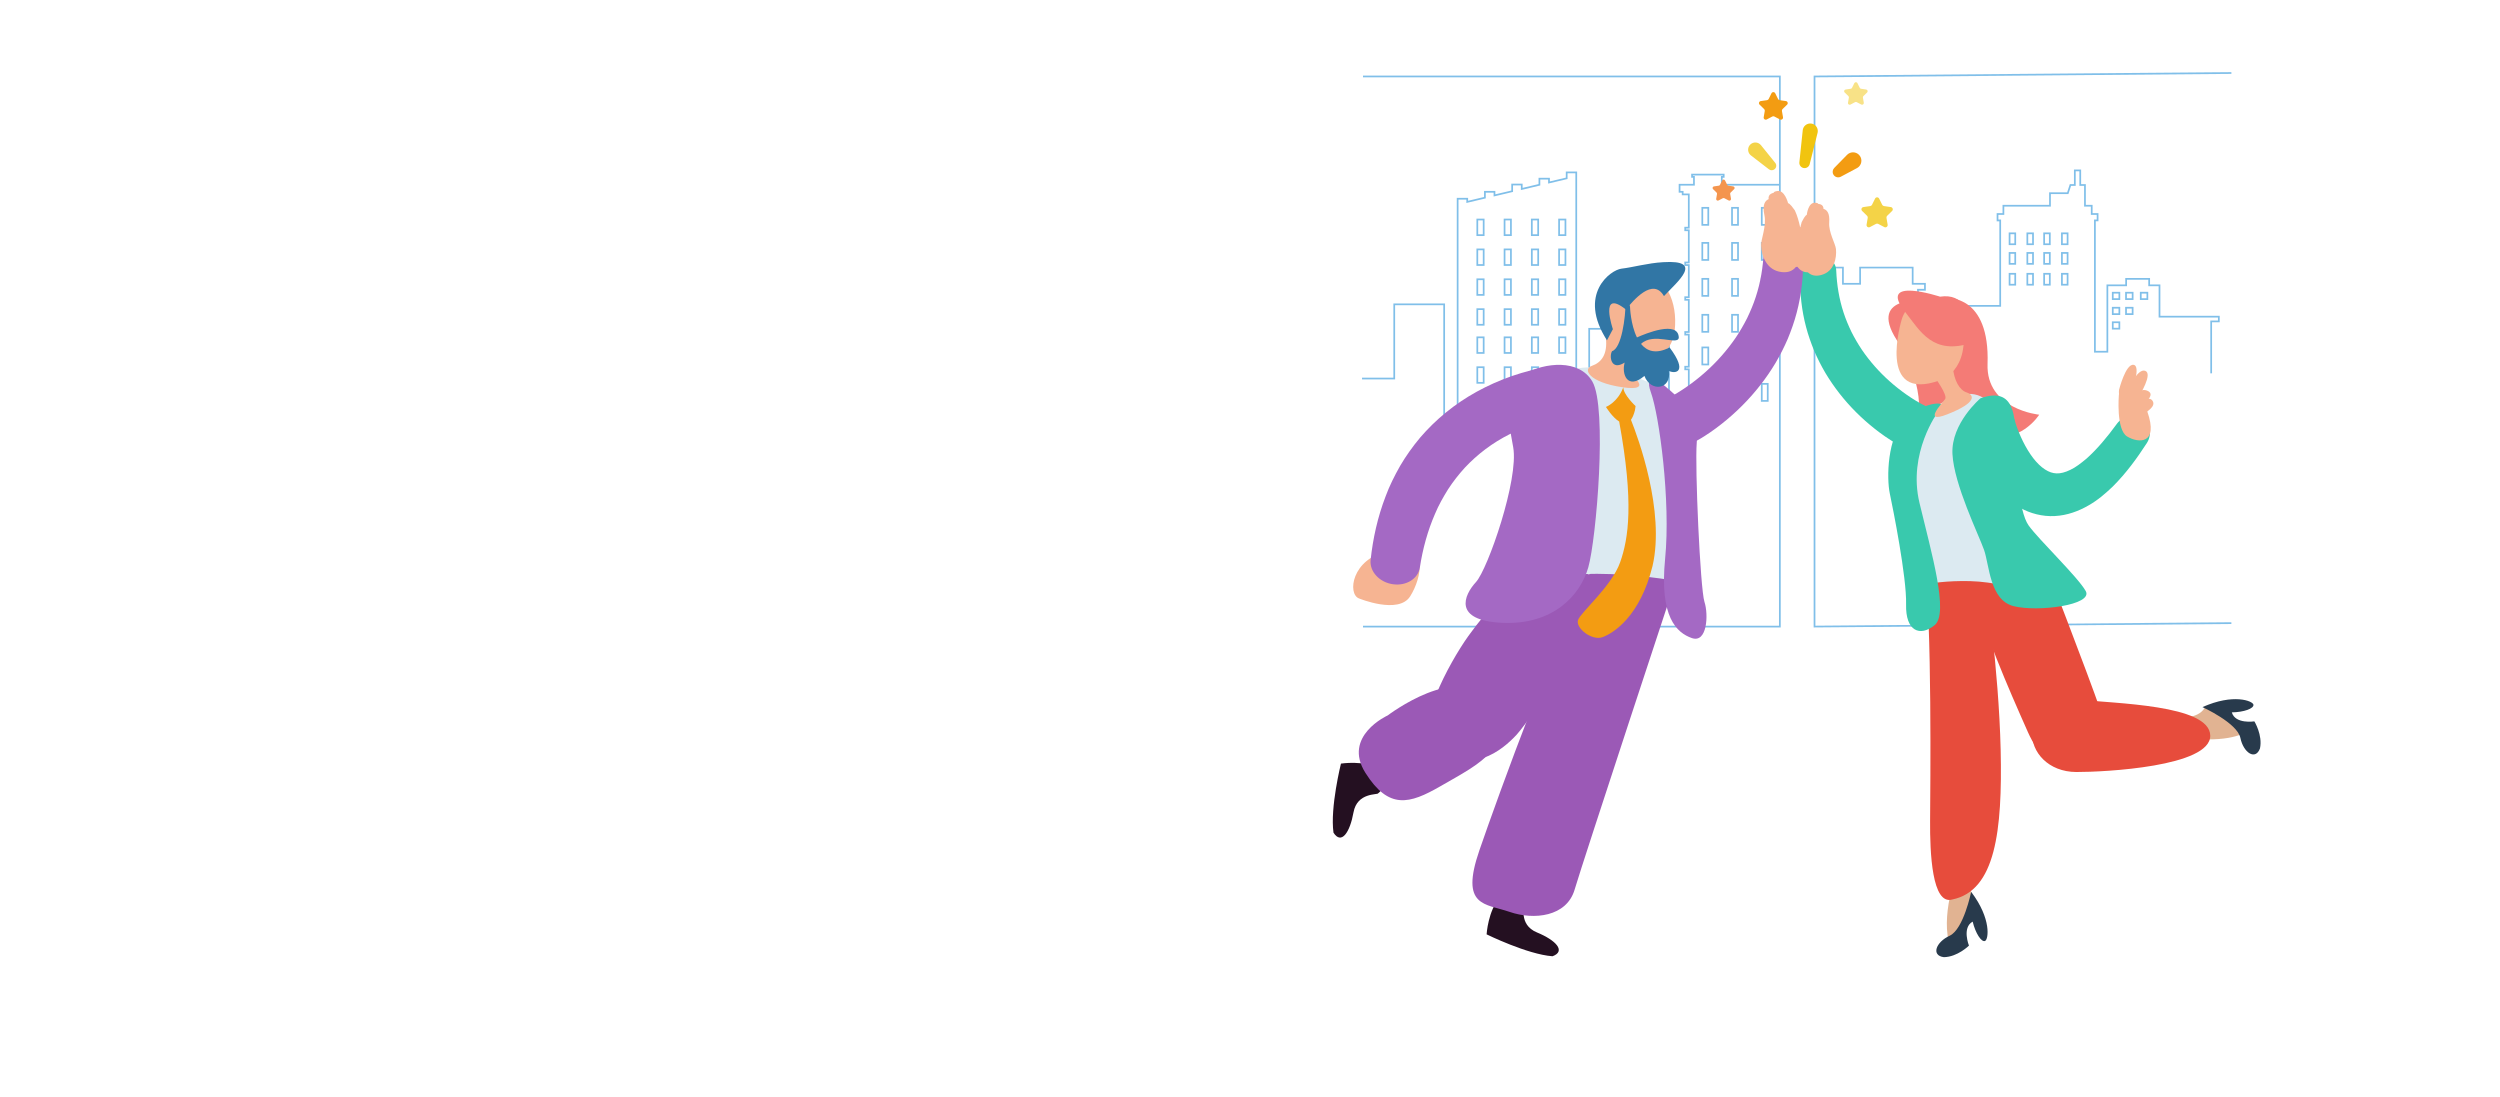 <svg width="1442" height="633" viewBox="0 0 1442 633" fill="none" xmlns="http://www.w3.org/2000/svg">
<path d="M867.331 187.83H872.001V177.82H867.331V187.83ZM868.331 178.82H871.001V186.83H868.331V178.82Z" fill="#80BFE9"/>
<path d="M1168.87 164.72H1173.14V157.42H1168.87V164.72ZM1169.87 158.42H1172.14V163.72H1169.87V158.42Z" fill="#80BFE9"/>
<path d="M1015.68 150.43H1020.13V139.6H1015.68V150.43ZM1016.68 140.6H1019.13V149.43H1016.68V140.6Z" fill="#80BFE9"/>
<path d="M867.331 204.08H872.001V194.07H867.331V204.08ZM868.331 195.07H871.001V203.08H868.331V195.07Z" fill="#80BFE9"/>
<path d="M883.062 170.6H887.733V160.59H883.062V170.6ZM884.062 161.59H886.733V169.6H884.062V161.59Z" fill="#80BFE9"/>
<path d="M867.331 170.6H872.001V160.59H867.331V170.6ZM868.331 161.59H871.001V169.6H868.331V161.59Z" fill="#80BFE9"/>
<path d="M872.001 126.12H867.331V136.13H872.001V126.12ZM871.001 135.13H868.331V127.12H871.001V135.13Z" fill="#80BFE9"/>
<path d="M1015.68 231.74H1020.13V220.91H1015.68V231.74ZM1016.68 221.91H1019.13V230.74H1016.68V221.91Z" fill="#80BFE9"/>
<path d="M887.721 126.12H883.051V136.13H887.721V126.12ZM886.721 135.13H884.051V127.12H886.721V135.13Z" fill="#80BFE9"/>
<path d="M1182.83 134.08H1178.56V141.38H1182.83V134.08ZM1181.83 140.39H1179.56V135.09H1181.83V140.39Z" fill="#80BFE9"/>
<path d="M1173.14 145.39H1168.87V152.69H1173.14V145.39ZM1172.14 151.69H1169.87V146.39H1172.14V151.69Z" fill="#80BFE9"/>
<path d="M998.543 231.74H1002.99V220.91H998.543V231.74ZM999.543 221.91H1001.99V230.74H999.543V221.91Z" fill="#80BFE9"/>
<path d="M867.331 221.32H872.001V211.31H867.331V221.32ZM868.331 212.31H871.001V220.32H868.331V212.31Z" fill="#80BFE9"/>
<path d="M883.062 153.36H887.733V143.35H883.062V153.36ZM884.062 144.35H886.733V152.36H884.062V144.35Z" fill="#80BFE9"/>
<path d="M1173.14 134.08H1168.87V141.38H1173.14V134.08ZM1172.14 140.39H1169.87V135.09H1172.14V140.39Z" fill="#80BFE9"/>
<path d="M1015.68 171.16H1020.13V160.33H1015.68V171.16ZM1016.68 161.34H1019.13V170.17H1016.68V161.34Z" fill="#80BFE9"/>
<path d="M856.279 126.12H851.609V136.13H856.279V126.12ZM855.279 135.13H852.609V127.12H855.279V135.13Z" fill="#80BFE9"/>
<path d="M851.609 170.6H856.279V160.59H851.609V170.6ZM852.609 161.59H855.279V169.6H852.609V161.59Z" fill="#80BFE9"/>
<path d="M851.609 153.36H856.279V143.35H851.609V153.36ZM852.609 144.35H855.279V152.36H852.609V144.35Z" fill="#80BFE9"/>
<path d="M1015.68 210.73H1020.13V199.9H1015.68V210.73ZM1016.68 200.9H1019.13V209.73H1016.68V200.9Z" fill="#80BFE9"/>
<path d="M1162.89 134.08H1158.62V141.38H1162.89V134.08ZM1161.89 140.39H1159.62V135.09H1161.89V140.39Z" fill="#80BFE9"/>
<path d="M1158.62 164.72H1162.89V157.42H1158.62V164.72ZM1159.62 158.42H1161.89V163.72H1159.62V158.42Z" fill="#80BFE9"/>
<path d="M1020.13 119.37H1015.68V130.2H1020.13V119.37ZM1019.13 129.2H1016.68V120.37H1019.13V129.2Z" fill="#80BFE9"/>
<path d="M1178.56 164.72H1182.83V157.42H1178.56V164.72ZM1179.56 158.42H1181.83V163.72H1179.56V158.42Z" fill="#80BFE9"/>
<path d="M867.331 153.36H872.001V143.35H867.331V153.36ZM868.331 144.35H871.001V152.36H868.331V144.35Z" fill="#80BFE9"/>
<path d="M851.609 187.83H856.279V177.82H851.609V187.83ZM852.609 178.82H855.279V186.83H852.609V178.82Z" fill="#80BFE9"/>
<path d="M851.609 221.32H856.279V211.31H851.609V221.32ZM852.609 212.31H855.279V220.32H852.609V212.31Z" fill="#80BFE9"/>
<path d="M1162.89 145.39H1158.62V152.69H1162.89V145.39ZM1161.89 151.69H1159.62V146.39H1161.89V151.69Z" fill="#80BFE9"/>
<path d="M851.609 204.08H856.279V194.07H851.609V204.08ZM852.609 195.07H855.279V203.08H852.609V195.07Z" fill="#80BFE9"/>
<path d="M903.451 126.12H898.781V136.13H903.451V126.12ZM902.451 135.13H899.781V127.12H902.451V135.13Z" fill="#80BFE9"/>
<path d="M981.391 171.16H985.841V160.33H981.391V171.16ZM982.391 161.34H984.841V170.17H982.391V161.34Z" fill="#80BFE9"/>
<path d="M998.543 171.16H1002.99V160.33H998.543V171.16ZM999.543 161.34H1001.99V170.17H999.543V161.34Z" fill="#80BFE9"/>
<path d="M1218.14 190.07H1222.95V185.38H1218.14V190.07ZM1219.14 186.38H1221.95V189.07H1219.14V186.38Z" fill="#80BFE9"/>
<path d="M981.391 191.9H985.841V181.07H981.391V191.9ZM982.391 182.07H984.841V190.9H982.391V182.07Z" fill="#80BFE9"/>
<path d="M898.781 221.32H903.451V211.31H898.781V221.32ZM899.781 212.31H902.451V220.32H899.781V212.31Z" fill="#80BFE9"/>
<path d="M981.391 150.43H985.841V139.6H981.391V150.43ZM982.391 140.6H984.841V149.43H982.391V140.6Z" fill="#80BFE9"/>
<path d="M1222.95 168.34H1218.14V173.03H1222.95V168.34ZM1221.95 172.02H1219.14V169.33H1221.95V172.02Z" fill="#80BFE9"/>
<path d="M985.841 119.37H981.391V130.2H985.841V119.37ZM984.841 129.2H982.391V120.37H984.841V129.2Z" fill="#80BFE9"/>
<path d="M998.543 150.43H1002.99V139.6H998.543V150.43ZM999.543 140.6H1001.99V149.43H999.543V140.6Z" fill="#80BFE9"/>
<path d="M1225.79 181.69H1230.6V177H1225.79V181.69ZM1226.79 178H1229.6V180.69H1226.79V178Z" fill="#80BFE9"/>
<path d="M1230.6 168.34H1225.79V173.03H1230.6V168.34ZM1229.6 172.02H1226.79V169.33H1229.6V172.02Z" fill="#80BFE9"/>
<path d="M981.391 210.73H985.841V199.9H981.391V210.73ZM982.391 200.9H984.841V209.73H982.391V200.9Z" fill="#80BFE9"/>
<path d="M981.391 231.74H985.841V220.91H981.391V231.74ZM982.391 221.91H984.841V230.74H982.391V221.91Z" fill="#80BFE9"/>
<path d="M1222.95 177H1218.14V181.69H1222.95V177ZM1221.95 180.69H1219.14V178H1221.95V180.69Z" fill="#80BFE9"/>
<path d="M1015.68 191.9H1020.13V181.07H1015.68V191.9ZM1016.68 182.07H1019.13V190.9H1016.68V182.07Z" fill="#80BFE9"/>
<path d="M883.062 204.08H887.733V194.07H883.062V204.08ZM884.062 195.07H886.733V203.08H884.062V195.07Z" fill="#80BFE9"/>
<path d="M1002.98 119.37H998.531V130.2H1002.98V119.37ZM1001.98 129.2H999.531V120.37H1001.98V129.2Z" fill="#80BFE9"/>
<path d="M998.543 210.73H1002.99V199.9H998.543V210.73ZM999.543 200.9H1001.99V209.73H999.543V200.9Z" fill="#80BFE9"/>
<path d="M1193.08 134.08H1188.81V141.38H1193.08V134.08ZM1192.08 140.39H1189.81V135.09H1192.08V140.39Z" fill="#80BFE9"/>
<path d="M898.781 153.36H903.451V143.35H898.781V153.36ZM899.781 144.35H902.451V152.36H899.781V144.35Z" fill="#80BFE9"/>
<path d="M883.062 187.83H887.733V177.82H883.062V187.83ZM884.062 178.82H886.733V186.83H884.062V178.82Z" fill="#80BFE9"/>
<path d="M1193.08 145.39H1188.81V152.69H1193.08V145.39ZM1192.08 151.69H1189.81V146.39H1192.08V151.69Z" fill="#80BFE9"/>
<path d="M883.062 221.32H887.733V211.31H883.062V221.32ZM884.062 212.31H886.733V220.32H884.062V212.31Z" fill="#80BFE9"/>
<path d="M1182.83 145.39H1178.56V152.69H1182.83V145.39ZM1181.83 151.69H1179.56V146.39H1181.83V151.69Z" fill="#80BFE9"/>
<path d="M898.781 187.83H903.451V177.82H898.781V187.83ZM899.781 178.82H902.451V186.83H899.781V178.82Z" fill="#80BFE9"/>
<path d="M998.543 191.9H1002.99V181.07H998.543V191.9ZM999.543 182.07H1001.99V190.9H999.543V182.07Z" fill="#80BFE9"/>
<path d="M898.781 204.08H903.451V194.07H898.781V204.08ZM899.781 195.07H902.451V203.08H899.781V195.07Z" fill="#80BFE9"/>
<path d="M1188.81 164.72H1193.08V157.42H1188.81V164.72ZM1189.81 158.42H1192.08V163.72H1189.81V158.42Z" fill="#80BFE9"/>
<path d="M898.781 170.6H903.451V160.59H898.781V170.6ZM899.781 161.59H902.451V169.6H899.781V161.59Z" fill="#80BFE9"/>
<path d="M1239.1 173.02V168.33H1234.29V173.02H1239.1ZM1235.3 169.34H1238.11V172.03H1235.3V169.34Z" fill="#80BFE9"/>
<path d="M786.181 44.61H1026.12V106.05H993.631V102.52H994.721V100.21H975.481V102.52H976.571V106.05H968.271V111.12H970.061V112.62H973.591V130.83H971.531V133.32H973.591V150.89H971.531V153.38H973.591V170.94H971.531V173.43H973.591V191H971.531V193.49H973.591V211.05H971.531V213.54H973.591V231.11H971.531V233.6H973.591V247.77H963.161V189.14H916.151V231.79H909.681V98.93H903.161V102.46L893.961 104.64V102.55H887.431V106.18L878.241 108.36V105.95H871.711V109.91L862.511 112.09V110.12H855.991V113.63L846.791 115.81V114.14H840.261V244.61H833.491V175.05H803.701V217.82H785.621V218.82H804.701V176.05H832.491V245.61H841.261V115.14H845.791V117.08L856.991 114.42V111.12H861.511V113.35L872.711 110.7V106.95H877.241V109.63L888.431 106.97V103.55H892.961V105.9L904.161 103.25V99.93H908.681V232.79H917.151V190.14H962.161V248.77H974.591V232.6H972.531V232.11H974.591V212.54H972.531V212.05H974.591V192.49H972.531V192H974.591V172.43H972.531V171.94H974.591V152.38H972.531V151.89H974.591V132.32H972.531V131.83H974.591V111.62H971.061V110.12H969.271V107.05H977.571V101.52H976.481V101.21H993.721V101.52H992.631V107.05H1026.12V360.91H786.181V361.91H1027.12V43.61H786.181V44.61Z" fill="#80BFE9"/>
<path d="M1047.12 360.91V154.81H1052.32V164.18H1058.41V154.81H1062.5V164.18H1073.41V154.81H1102.73V164.18H1109.81V166.63H1105.78V214.46L1129.68 224.72L1129.41 223.72C1129.04 222.34 1128.68 220.96 1128.33 219.58H1131.73V176.91H1154.22V126.64H1152.67V123.92H1156.06V119.16H1182.93V111.93H1193.06L1194.59 107.21H1197.26V98.78H1199.39V107.21H1202.1V119.16H1206V123.92H1209.39V126.64H1207.84V203.39H1216.03V165.08H1226.85V161.36H1239.14V165.08H1245.1V183.17H1279.32V184.88H1274.91V215.32H1275.91V185.88H1280.32V182.17H1246.1V164.08H1240.14V160.36H1225.85V164.08H1215.03V202.39H1208.84V127.64H1210.39V122.92H1207V118.16H1203.1V106.22H1200.39V97.79H1196.26V106.22H1193.86L1192.33 110.94H1181.93V118.17H1155.06V122.93H1151.67V127.65H1153.22V175.94H1130.73V218.61H1127.05L1127.2 219.23C1127.52 220.5 1127.84 221.76 1128.18 223.02L1106.78 213.84V167.66H1110.81V163.21H1103.73V153.84H1072.41V163.21H1063.5V153.84H1057.41V163.21H1053.32V153.84H1047.12V44.61L1287.07 42.61L1287.06 41.61L1046.61 43.61H1046.11V361.91L1287.06 359.91L1287.05 358.91L1047.12 360.91Z" fill="#80BFE9"/>
<path d="M878.766 521.642C879.686 521.919 875.529 533.301 886.505 537.823C897.481 542.346 903.399 548.651 895.482 551.57C880.953 550.492 857.477 538.932 857.477 538.932C857.477 538.932 858.279 525.323 865.137 517.554C875.133 512.744 878.766 521.642 878.766 521.642Z" fill="#241021"/>
<path d="M1100.28 207.588C1100.28 207.588 1115.57 237.319 1099.98 257.053C1136.59 260.606 1145.09 245.692 1145.09 245.692C1145.09 245.692 1125.13 174.739 1100.28 207.588Z" fill="#F47B76"/>
<path d="M1109.64 233.647C1109.63 233.637 1109.65 233.657 1109.6 233.637L1109.47 233.577L1109.2 233.439L1108.58 233.122C1108.17 232.904 1107.74 232.677 1107.31 232.429C1106.45 231.954 1105.57 231.44 1104.71 230.915C1102.99 229.856 1101.27 228.748 1099.6 227.56C1096.24 225.214 1093.03 222.671 1089.98 219.959C1083.88 214.535 1078.51 208.429 1073.97 201.808C1071.74 198.473 1069.72 195.009 1067.91 191.426C1066.18 187.804 1064.6 184.102 1063.36 180.262C1060.84 172.592 1059.48 164.437 1059.14 156.054L1059.13 155.895C1058.91 150.65 1054.08 147.255 1048.33 148.314C1042.77 149.343 1038.38 154.193 1038.29 159.25C1038.15 169.266 1039.23 179.183 1041.74 188.605C1042.97 193.326 1044.6 197.889 1046.42 202.352C1048.33 206.776 1050.5 211.062 1052.93 215.189C1057.86 223.393 1063.78 230.955 1070.57 237.744C1073.96 241.139 1077.57 244.345 1081.4 247.364C1083.3 248.878 1085.29 250.333 1087.32 251.748C1088.34 252.461 1089.39 253.154 1090.47 253.837C1091.01 254.183 1091.56 254.52 1092.13 254.866L1093.02 255.381L1093.49 255.648L1094.08 255.975L1094.24 256.064C1100.13 259.28 1108.53 256.954 1113 250.878C1117.47 244.801 1116.31 237.259 1110.42 234.043C1110.2 233.904 1109.91 233.766 1109.64 233.647Z" fill="#39C9AD"/>
<path d="M1294.37 422.73C1294.37 422.73 1283.9 429.787 1253 424.591C1239.41 420.88 1248.42 416.485 1253.42 415.09C1258.41 413.694 1269.1 414.783 1272.3 407.044C1285.72 410.23 1291.17 419.939 1294.37 422.73Z" fill="#E1B392"/>
<path d="M1270.39 407.865C1270.39 407.865 1290.48 417.02 1292.25 425.62C1294.02 434.211 1300.94 438.764 1303.55 431.707C1305.22 424.027 1300.32 416.08 1300.32 416.08C1300.32 416.08 1289.28 417.822 1287.31 410.894C1294.35 410.795 1300.07 408.667 1299.79 406.489C1299.51 404.312 1288.17 399.858 1270.39 407.865Z" fill="#283A4C"/>
<path d="M1129.69 500.512C1129.69 500.512 1119.73 524.69 1124 542.92C1133.46 534.191 1138.57 519.85 1138.57 519.85C1138.57 519.85 1133.72 511.834 1139.36 496.078C1136.14 485.844 1129.69 500.512 1129.69 500.512Z" fill="#E1B392"/>
<path d="M1136.97 514.427C1136.97 514.427 1132.57 536.052 1124.59 539.714C1116.61 543.376 1113.74 551.135 1121.2 552.095C1129.06 551.996 1135.7 545.434 1135.7 545.434C1135.7 545.434 1131.53 535.062 1137.83 531.588C1139.5 538.427 1142.87 543.514 1144.94 542.762C1147.01 542.01 1148.77 529.955 1136.97 514.427Z" fill="#283A4C"/>
<path d="M1145.01 332.439C1145.01 332.439 1152.9 385.686 1153.98 432.529C1155.05 479.361 1150.93 513.764 1126.1 518.821C1114.32 522.285 1113.17 491.693 1113.28 473.483C1113.39 455.272 1114.51 359.201 1109.95 323.601C1126.12 316.159 1145.01 332.439 1145.01 332.439Z" fill="#E74C3C"/>
<path d="M1178.36 321.652C1178.36 321.652 1204.16 388.249 1211.74 410.201C1219.97 434.082 1200.85 442.594 1200.85 442.594C1200.85 442.594 1181.97 449.908 1169.69 422.265C1157.41 394.633 1144.91 365.872 1136.35 335.191C1143.43 308.122 1178.36 321.652 1178.36 321.652Z" fill="#E74C3C"/>
<path d="M1172.09 422.107C1172.09 422.107 1177.65 401.036 1198.58 403.461C1219.52 405.886 1274.6 406.341 1274.87 424.284C1275.13 442.228 1213.79 445.345 1197.64 445.296C1181.48 445.246 1171.46 433.795 1172.09 422.107Z" fill="#E74C3C"/>
<path d="M794.878 457.598C794.799 458.558 782.804 456.895 780.696 468.593C778.597 480.282 773.688 487.398 769.156 480.272C767.137 465.842 773.461 440.446 773.461 440.446C773.461 440.446 786.931 438.348 795.967 443.405C802.796 452.164 794.878 457.598 794.878 457.598Z" fill="#241021"/>
<path d="M934.646 339.031C934.646 339.031 883.3 414.456 874.888 423.661C866.475 432.865 848.176 447.77 826.412 431.618C815.218 420.434 835.695 382.627 846.909 366.901C858.122 351.175 874.541 334.053 880.351 329.342C886.161 324.631 919.632 328.837 934.646 339.031Z" fill="#9B59B6"/>
<path d="M800.399 412.675C800.399 412.675 842.036 381.014 857.861 405.005C874.874 430.796 854.258 439.991 830.852 453.49C812.928 463.823 801.072 467.099 787.592 445.82C774.122 424.551 800.399 412.675 800.399 412.675Z" fill="#9B59B6"/>
<path d="M967.699 331.163C967.699 331.163 912.83 497.443 908.248 513.11C903.665 528.787 884.792 530.836 870.728 525.977C856.664 521.117 842.056 523.195 853.279 490.565C864.503 457.934 900.142 359.834 919.718 325.818C941.888 303.639 967.699 331.163 967.699 331.163Z" fill="#9B59B6"/>
<path d="M783.844 345.167C783.844 345.167 806.667 354.569 813.367 343.989C820.067 333.409 825.075 311.606 800.263 318C779.658 322.453 777.114 342.564 783.844 345.167Z" fill="#F6B492"/>
<path d="M962.238 229.549C962.257 229.54 962.228 229.559 962.277 229.53L962.416 229.46L962.723 229.312L963.386 228.966C963.841 228.728 964.306 228.471 964.781 228.203C965.721 227.679 966.672 227.125 967.612 226.551C969.492 225.393 971.373 224.185 973.194 222.889C976.856 220.325 980.369 217.554 983.695 214.595C990.345 208.677 996.204 202.016 1001.16 194.781C1003.6 191.139 1005.8 187.358 1007.77 183.449C1009.65 179.5 1011.39 175.462 1012.73 171.266C1015.48 162.893 1016.97 154.005 1017.34 144.85L1017.35 144.682C1017.58 138.952 1022.87 135.25 1029.14 136.408C1035.22 137.526 1040 142.821 1040.09 148.344C1040.25 159.27 1039.06 170.098 1036.33 180.381C1034.99 185.537 1033.21 190.515 1031.21 195.385C1029.13 200.215 1026.76 204.886 1024.1 209.399C1018.72 218.356 1012.27 226.61 1004.85 234.013C1001.15 237.724 997.214 241.218 993.037 244.514C990.959 246.167 988.801 247.75 986.565 249.304C985.446 250.076 984.308 250.838 983.12 251.58C982.537 251.956 981.933 252.332 981.309 252.699L980.349 253.263L979.835 253.56L979.191 253.916L979.013 254.015C972.58 257.528 963.415 254.995 958.536 248.354C953.657 241.723 954.914 233.498 961.347 229.985C961.634 229.827 961.951 229.678 962.238 229.549Z" fill="#A469C4"/>
<path d="M973.463 336.339C973.463 336.339 911.279 322.839 870.84 338.665C874.314 283.548 895.642 223.384 895.642 223.384C895.642 223.384 899.759 204.312 937.051 215.407C974.343 226.501 972.216 243.732 972.216 243.732C972.216 243.732 976.689 303.015 973.463 336.339Z" fill="#DCEAF1"/>
<path d="M960.11 225.709C960.11 225.709 973.946 234.993 975.302 244.613C975.203 251.016 965.207 257.875 965.207 257.875C965.207 257.875 963.881 231.875 960.11 225.709Z" fill="#CF7C66"/>
<path d="M959.062 221.632C959.062 221.632 947.482 213.17 952.262 226.402C957.043 239.625 963.743 288.892 960.437 322.354C957.132 355.816 967.009 364.941 975.857 368.039C984.705 371.137 985.556 354.579 983.131 347.156C980.706 339.734 977.53 268.93 978.687 255.321C979.845 241.713 972.245 232.251 959.062 221.632Z" fill="#A469C4"/>
<path d="M918.464 220.068C927.184 234.983 920.79 310.953 916.119 327.273C911.447 343.593 895.701 360.488 866.722 359.251C837.744 358.013 844.424 343.227 851.313 335.765C858.191 328.302 876.164 276.412 872.809 257.944C869.454 239.476 866.178 222.622 878.737 215.812C891.297 209.003 910.784 206.945 918.464 220.068Z" fill="#A469C4"/>
<path d="M940.732 242.129C941.613 240.931 942.395 239.16 943.038 236.646L943.395 234.221C943.395 234.221 936.19 227.55 936.348 223.314C933.112 232.143 926.312 234.726 926.312 234.726C926.312 234.726 929.915 240.664 933.943 243.138C942.543 290.04 939.327 310.587 934.517 324.284C929.648 338.16 911.833 353.045 910.22 357.618C908.606 362.19 918.167 369.771 924.333 367.515C930.499 365.258 945.938 355.767 953.193 326.432C960.497 294.692 944.751 252.184 940.732 242.129Z" fill="#F39C12"/>
<path d="M943.196 200.294C943.196 200.294 934.476 211.111 937.485 213.378C940.494 215.644 955.072 226.224 935.644 223.344C916.513 220.504 912.683 212.922 918.215 211.012C923.738 209.102 927.311 204.322 926.281 195.028C925.044 189.249 926.608 184.577 937.208 186.438C947.798 188.289 948.025 195.721 943.196 200.294Z" fill="#F6B492"/>
<path d="M941.801 207.301C941.801 207.301 927.173 205.846 926.352 193.039C925.53 180.232 926.5 154.391 944.077 156.232C961.654 158.073 967.642 174.858 965.989 190.377C964.317 205.885 950.639 210.458 941.801 207.301Z" fill="#F6B492"/>
<path d="M963.022 200.412C955.095 204.5 949.919 202.53 946.544 198.374C953.798 191.436 967.704 199.512 968.327 194.801C968.139 184.508 948.978 192.475 944.188 194.632C940.497 187.111 940.2 177.016 940.2 177.016C940.2 177.016 940.19 174.937 937.656 173.878C937.636 183.399 935.281 200.897 929.837 202.55C928.115 205.252 929.065 214.219 937.092 209.132C935.241 215.792 938.676 225.115 948.503 216.822C952.056 226.333 964.19 224.779 962.626 213.971C966.269 215.684 973.889 214.931 963.022 200.412Z" fill="#3176A5"/>
<path d="M926.906 196.305L930.311 189.852C930.311 189.852 922.185 166.139 937.813 178.52C942.059 173.314 953.43 159.726 959.764 170.79C967.603 162.378 983.26 149.73 959.369 151.224C950.362 151.729 941.663 154.243 935.309 154.955C928.945 155.668 909.764 169.712 926.906 196.305Z" fill="#3176A5"/>
<path d="M895.737 211.27C895.134 211.329 894.866 211.359 894.55 211.398L893.649 211.517C893.085 211.596 892.521 211.675 892.006 211.765C890.937 211.933 889.928 212.121 888.928 212.319C886.929 212.705 884.999 213.15 883.099 213.615C879.308 214.565 875.646 215.674 872.064 216.901C864.928 219.405 858.138 222.424 851.755 225.947C838.988 232.984 827.972 242.089 819.134 252.412C814.779 257.618 810.9 263.071 807.574 268.752C804.348 274.462 801.418 280.282 799.221 286.289C794.619 298.255 791.897 310.597 790.571 322.958C789.858 329.629 795.648 335.913 803.507 337.002C811.177 338.061 817.976 333.776 818.966 327.372L818.976 327.323C820.628 316.515 823.499 306.054 827.754 296.315C829.793 291.396 832.426 286.784 835.207 282.291C838.087 277.857 841.353 273.681 844.916 269.761C852.17 262.012 860.85 255.43 870.718 250.472C875.646 247.988 880.852 245.909 886.197 244.247C888.879 243.445 891.59 242.723 894.302 242.149C895.658 241.871 897.004 241.614 898.311 241.406C898.964 241.307 899.617 241.208 900.221 241.139L901.092 241.04C901.24 241.02 901.369 241.01 901.458 241.01C901.557 241 901.715 240.991 901.537 241.01C911.028 240.219 917.432 232.934 915.838 224.73C914.225 216.485 905.239 210.478 895.737 211.27Z" fill="#A469C4"/>
<path d="M1123.19 171.978C1123.19 171.978 1147.82 169.959 1146.42 209.963C1145.5 236.2 1176.21 239.199 1176.21 239.199C1176.21 239.199 1164.89 257.4 1144.15 250.472C1123.4 243.544 1119.42 192.94 1119.42 192.94L1123.19 171.978Z" fill="#F47B76"/>
<path d="M1110.85 173.413C1110.85 173.413 1074.86 169.365 1095.82 198.75C1116.39 214.397 1110.85 173.413 1110.85 173.413Z" fill="#F47B76"/>
<path d="M1119.61 232.637C1119.61 232.637 1089.75 252.174 1092.75 268.346C1095.75 284.528 1103.89 321.345 1102.39 331.677C1100.89 342.01 1109.05 334.508 1136.33 335.191C1163.61 335.874 1190.46 351.016 1179.79 330.737C1169.13 310.448 1153.42 268.791 1154.82 259.914C1156.23 251.036 1151.96 213.289 1119.61 232.637Z" fill="#DCEAF1"/>
<path d="M1117.8 237.645C1117.8 237.645 1100.25 261.19 1107.15 290.04C1114.05 318.89 1124.28 353.787 1115.89 360.607C1107.5 367.426 1099.04 364.16 1099.43 348.582C1099.83 333.004 1091.86 293.267 1090.02 284.557C1088.18 275.848 1088.47 251.937 1098.98 241.614C1109.5 231.281 1126.85 230.044 1117.8 237.645Z" fill="#39C9AD"/>
<path d="M1142.33 229.747C1142.33 229.747 1125.31 244.118 1126.17 261.784C1127.03 279.45 1141.33 308.429 1144.41 317.208C1147.49 325.986 1147.65 346.157 1161.49 349.64C1175.32 353.124 1207.62 349.007 1203.03 340.882C1198.45 332.756 1175.91 311.24 1170.08 303.045C1164.26 294.84 1162.68 267.554 1162.53 254.46C1162.39 241.347 1162.49 222.463 1142.33 229.747Z" fill="#39C9AD"/>
<path d="M1115.89 217.525C1115.89 217.525 1123.59 227.867 1121.94 230.203C1120.28 232.538 1108.58 244.732 1123.2 238.981C1141.1 231.945 1138.36 227.669 1134.4 226.382C1130.43 225.096 1127.07 219.86 1126.33 211.24C1126.26 205.816 1124.51 201.66 1117.74 204.262C1110.97 206.865 1111.97 213.734 1115.89 217.525Z" fill="#F6B492"/>
<path d="M1096.96 184.102C1096.75 184.775 1082.19 232.469 1118.74 219.425C1118.74 219.425 1137.02 214.466 1131.78 185.775C1127.94 164.694 1101.96 167.911 1096.96 184.102Z" fill="#F6B492"/>
<path d="M1119 171.117C1119 171.117 1082.37 159.023 1098.88 179.906C1107.72 191.188 1114.96 205.252 1137.7 197.592C1137.57 180.133 1132.66 169.078 1119 171.117Z" fill="#F47B76"/>
<path d="M1162.59 244.078C1162.62 244.227 1162.8 244.791 1162.94 245.187L1163.41 246.533C1163.73 247.443 1164.08 248.354 1164.45 249.264C1165.2 251.076 1165.99 252.887 1166.86 254.619C1168.59 258.093 1170.55 261.369 1172.7 264.179C1174.86 266.98 1177.22 269.276 1179.54 270.771C1181.87 272.275 1183.99 272.978 1186.25 273.057C1188.49 273.146 1191.2 272.473 1194.21 270.988C1197.21 269.613 1200.37 267.139 1203.48 264.546C1209.66 259.053 1215.46 252.065 1220.85 244.682L1220.96 244.524C1224.53 239.625 1231.22 238.249 1235.9 241.446C1240.4 244.524 1241.39 250.739 1238.29 255.569C1232.71 264.179 1226.58 272.701 1218.62 280.658C1214.49 284.557 1210.15 288.447 1204.54 291.594C1199.07 294.751 1192.4 297.305 1185.21 297.651C1178.01 298.067 1170.97 296.087 1165.45 293.019C1159.87 289.951 1155.52 286.002 1151.85 281.885C1148.19 277.748 1145.2 273.374 1142.57 268.88C1141.25 266.634 1140.05 264.348 1138.92 262.012C1138.36 260.844 1137.81 259.656 1137.28 258.459L1136.5 256.608C1136.23 255.945 1136.01 255.42 1135.68 254.49L1135.34 253.52C1132.79 246.374 1136.71 238.11 1144.12 235.042C1151.51 231.984 1159.58 235.29 1162.12 242.426C1162.31 242.95 1162.47 243.554 1162.59 244.078Z" fill="#39C9AD"/>
<path d="M1222.16 227.877C1222.16 227.877 1220.47 247.829 1226.89 251.749C1233.32 255.668 1245.33 256.578 1238.55 237.299C1233.36 221.167 1222.57 222.018 1222.16 227.877Z" fill="#F6B492"/>
<path d="M1222.27 224.839C1222.27 224.839 1226.07 209.745 1230.63 210.428C1235.21 211.111 1229.51 226.402 1228.61 229.164C1227.71 231.935 1221.37 231.687 1222.27 224.839Z" fill="#F6B492"/>
<path d="M1227.77 224.106C1227.77 224.106 1233.08 212.18 1237.41 213.912C1241.75 215.654 1234.53 227.343 1233.09 229.886C1231.64 232.44 1225.49 230.717 1227.77 224.106Z" fill="#F6B492"/>
<path d="M1231.7 228.025C1231.7 228.025 1234.56 223.502 1238.76 225.452C1242.96 227.402 1238.23 231.45 1236.68 233.053C1235.14 234.656 1229.14 232.43 1231.7 228.025Z" fill="#F6B492"/>
<path d="M1233.4 233.043C1233.4 233.043 1239.43 227.61 1241.64 231.262C1243.54 234.409 1238.67 237.081 1237.05 238.487C1235.42 239.902 1230.43 237.081 1233.4 233.043Z" fill="#F6B492"/>
<path d="M1046.99 116.96C1042.88 116.594 1042.14 123.958 1042.14 123.958C1042.14 123.958 1041.33 123.829 1039.21 128.114C1038.33 130.945 1037.9 134.211 1037.72 137.2C1037.31 136.913 1036.92 136.764 1036.55 136.784C1032.66 137.002 1033.73 142.435 1033.73 142.435C1034.37 154.559 1039.05 157.083 1042.81 157.103C1044.65 158.795 1047.08 159.508 1050.4 158.647C1058.12 156.638 1059.48 148.661 1058.98 143.613C1058.68 140.595 1054.67 133.954 1055.09 128.342C1055.52 122.73 1053.63 120.988 1051.79 120.464C1051.85 117.604 1048.78 117.633 1048.78 117.633C1048.78 117.633 1048.7 116.931 1046.99 116.96Z" fill="#F6B492"/>
<path d="M1024.9 110.22C1029.39 109.171 1031.37 117.208 1031.37 117.208C1031.37 117.208 1032.23 116.931 1035.27 121.355C1036.68 124.354 1037.66 127.907 1038.34 131.192C1038.75 130.816 1039.16 130.589 1039.56 130.549C1043.92 130.173 1043.57 136.369 1043.57 136.369C1044.77 149.908 1039.99 153.431 1035.82 154.035C1034.04 156.202 1031.48 157.37 1027.66 156.935C1018.79 155.925 1016.04 147.295 1015.79 141.624C1015.64 138.229 1019.06 130.252 1017.71 124.096C1016.36 117.94 1018.19 115.723 1020.14 114.852C1019.62 111.685 1023.02 111.24 1023.02 111.24C1023.02 111.24 1023 110.458 1024.9 110.22Z" fill="#F6B492"/>
<path d="M1023.96 93.95L1015.72 83.736C1015.52 83.489 1015.28 83.251 1015.02 83.053C1013.2 81.648 1010.59 81.994 1009.18 83.815C1007.78 85.636 1008.12 88.249 1009.94 89.654L1020.33 97.661C1021.27 98.384 1022.6 98.394 1023.56 97.621C1024.69 96.711 1024.86 95.068 1023.96 93.95Z" fill="#F4D347"/>
<path d="M1044.6 71.246C1042.21 70.998 1040.07 72.73 1039.82 75.126L1037.88 93.633C1037.72 95.108 1038.67 96.503 1040.15 96.879C1041.77 97.285 1043.41 96.305 1043.82 94.692L1048.37 76.65C1048.42 76.462 1048.46 76.234 1048.48 76.036C1048.73 73.641 1047 71.493 1044.6 71.246Z" fill="#F1C40F"/>
<path d="M1072.21 89.249C1070.31 87.378 1067.25 87.408 1065.38 89.318L1057.99 96.869C1057.04 97.839 1056.78 99.353 1057.46 100.61C1058.29 102.174 1060.23 102.758 1061.78 101.927L1071.1 96.958C1071.52 96.731 1071.93 96.434 1072.28 96.077C1074.14 94.177 1074.11 91.119 1072.21 89.249Z" fill="#F39C12"/>
<path d="M1023.96 53.817L1025.58 57.113C1025.76 57.469 1026.09 57.717 1026.49 57.776L1030.12 58.3C1031.12 58.449 1031.52 59.666 1030.79 60.369L1028.16 62.932C1027.87 63.209 1027.75 63.615 1027.82 64.001L1028.44 67.624C1028.61 68.613 1027.57 69.365 1026.68 68.9L1023.43 67.188C1023.07 67 1022.66 67 1022.3 67.188L1019.06 68.9C1018.17 69.365 1017.13 68.613 1017.3 67.624L1017.92 64.001C1017.99 63.605 1017.86 63.209 1017.57 62.932L1014.94 60.369C1014.22 59.666 1014.61 58.449 1015.61 58.3L1019.24 57.776C1019.64 57.717 1019.98 57.469 1020.16 57.113L1021.78 53.817C1022.22 52.916 1023.51 52.916 1023.96 53.817Z" fill="#F39C12"/>
<path d="M1071.37 47.958L1072.7 50.65C1072.85 50.947 1073.13 51.145 1073.44 51.194L1076.41 51.63C1077.22 51.749 1077.55 52.748 1076.97 53.322L1074.82 55.42C1074.58 55.648 1074.48 55.975 1074.53 56.301L1075.04 59.261C1075.17 60.072 1074.32 60.686 1073.6 60.31L1070.94 58.914C1070.65 58.766 1070.31 58.766 1070.02 58.914L1067.36 60.31C1066.62 60.696 1065.77 60.072 1065.92 59.261L1066.43 56.301C1066.49 55.975 1066.38 55.648 1066.14 55.42L1063.99 53.322C1063.4 52.748 1063.72 51.749 1064.55 51.63L1067.51 51.194C1067.84 51.145 1068.12 50.947 1068.26 50.65L1069.58 47.958C1069.96 47.226 1071.01 47.226 1071.37 47.958Z" fill="#F8E287"/>
<path d="M994.996 104.074L996.243 106.598C996.381 106.875 996.639 107.063 996.945 107.103L999.736 107.509C1000.5 107.617 1000.81 108.558 1000.25 109.092L998.232 111.062C998.014 111.279 997.915 111.586 997.965 111.883L998.44 114.654C998.569 115.416 997.777 115.99 997.094 115.634L994.6 114.328C994.333 114.189 994.006 114.189 993.739 114.328L991.245 115.634C990.562 115.99 989.76 115.416 989.899 114.654L990.374 111.883C990.423 111.586 990.324 111.27 990.107 111.062L988.088 109.092C987.533 108.558 987.84 107.617 988.602 107.509L991.393 107.103C991.7 107.063 991.957 106.865 992.096 106.598L993.343 104.074C993.66 103.382 994.649 103.382 994.996 104.074Z" fill="#F4954E"/>
<path d="M1083.89 114.555L1085.67 118.138C1085.85 118.524 1086.23 118.801 1086.67 118.861L1090.62 119.435C1091.71 119.593 1092.14 120.929 1091.36 121.691L1088.5 124.482C1088.19 124.789 1088.04 125.224 1088.12 125.65L1088.79 129.589C1088.98 130.668 1087.84 131.489 1086.87 130.984L1083.33 129.124C1082.94 128.926 1082.49 128.926 1082.1 129.124L1078.56 130.984C1077.59 131.499 1076.46 130.668 1076.64 129.589L1077.31 125.65C1077.38 125.224 1077.24 124.779 1076.94 124.482L1074.08 121.691C1073.29 120.929 1073.72 119.593 1074.81 119.435L1078.77 118.861C1079.19 118.801 1079.57 118.524 1079.77 118.138L1081.54 114.555C1082 113.566 1083.41 113.566 1083.89 114.555Z" fill="#F4D347"/>
</svg>
